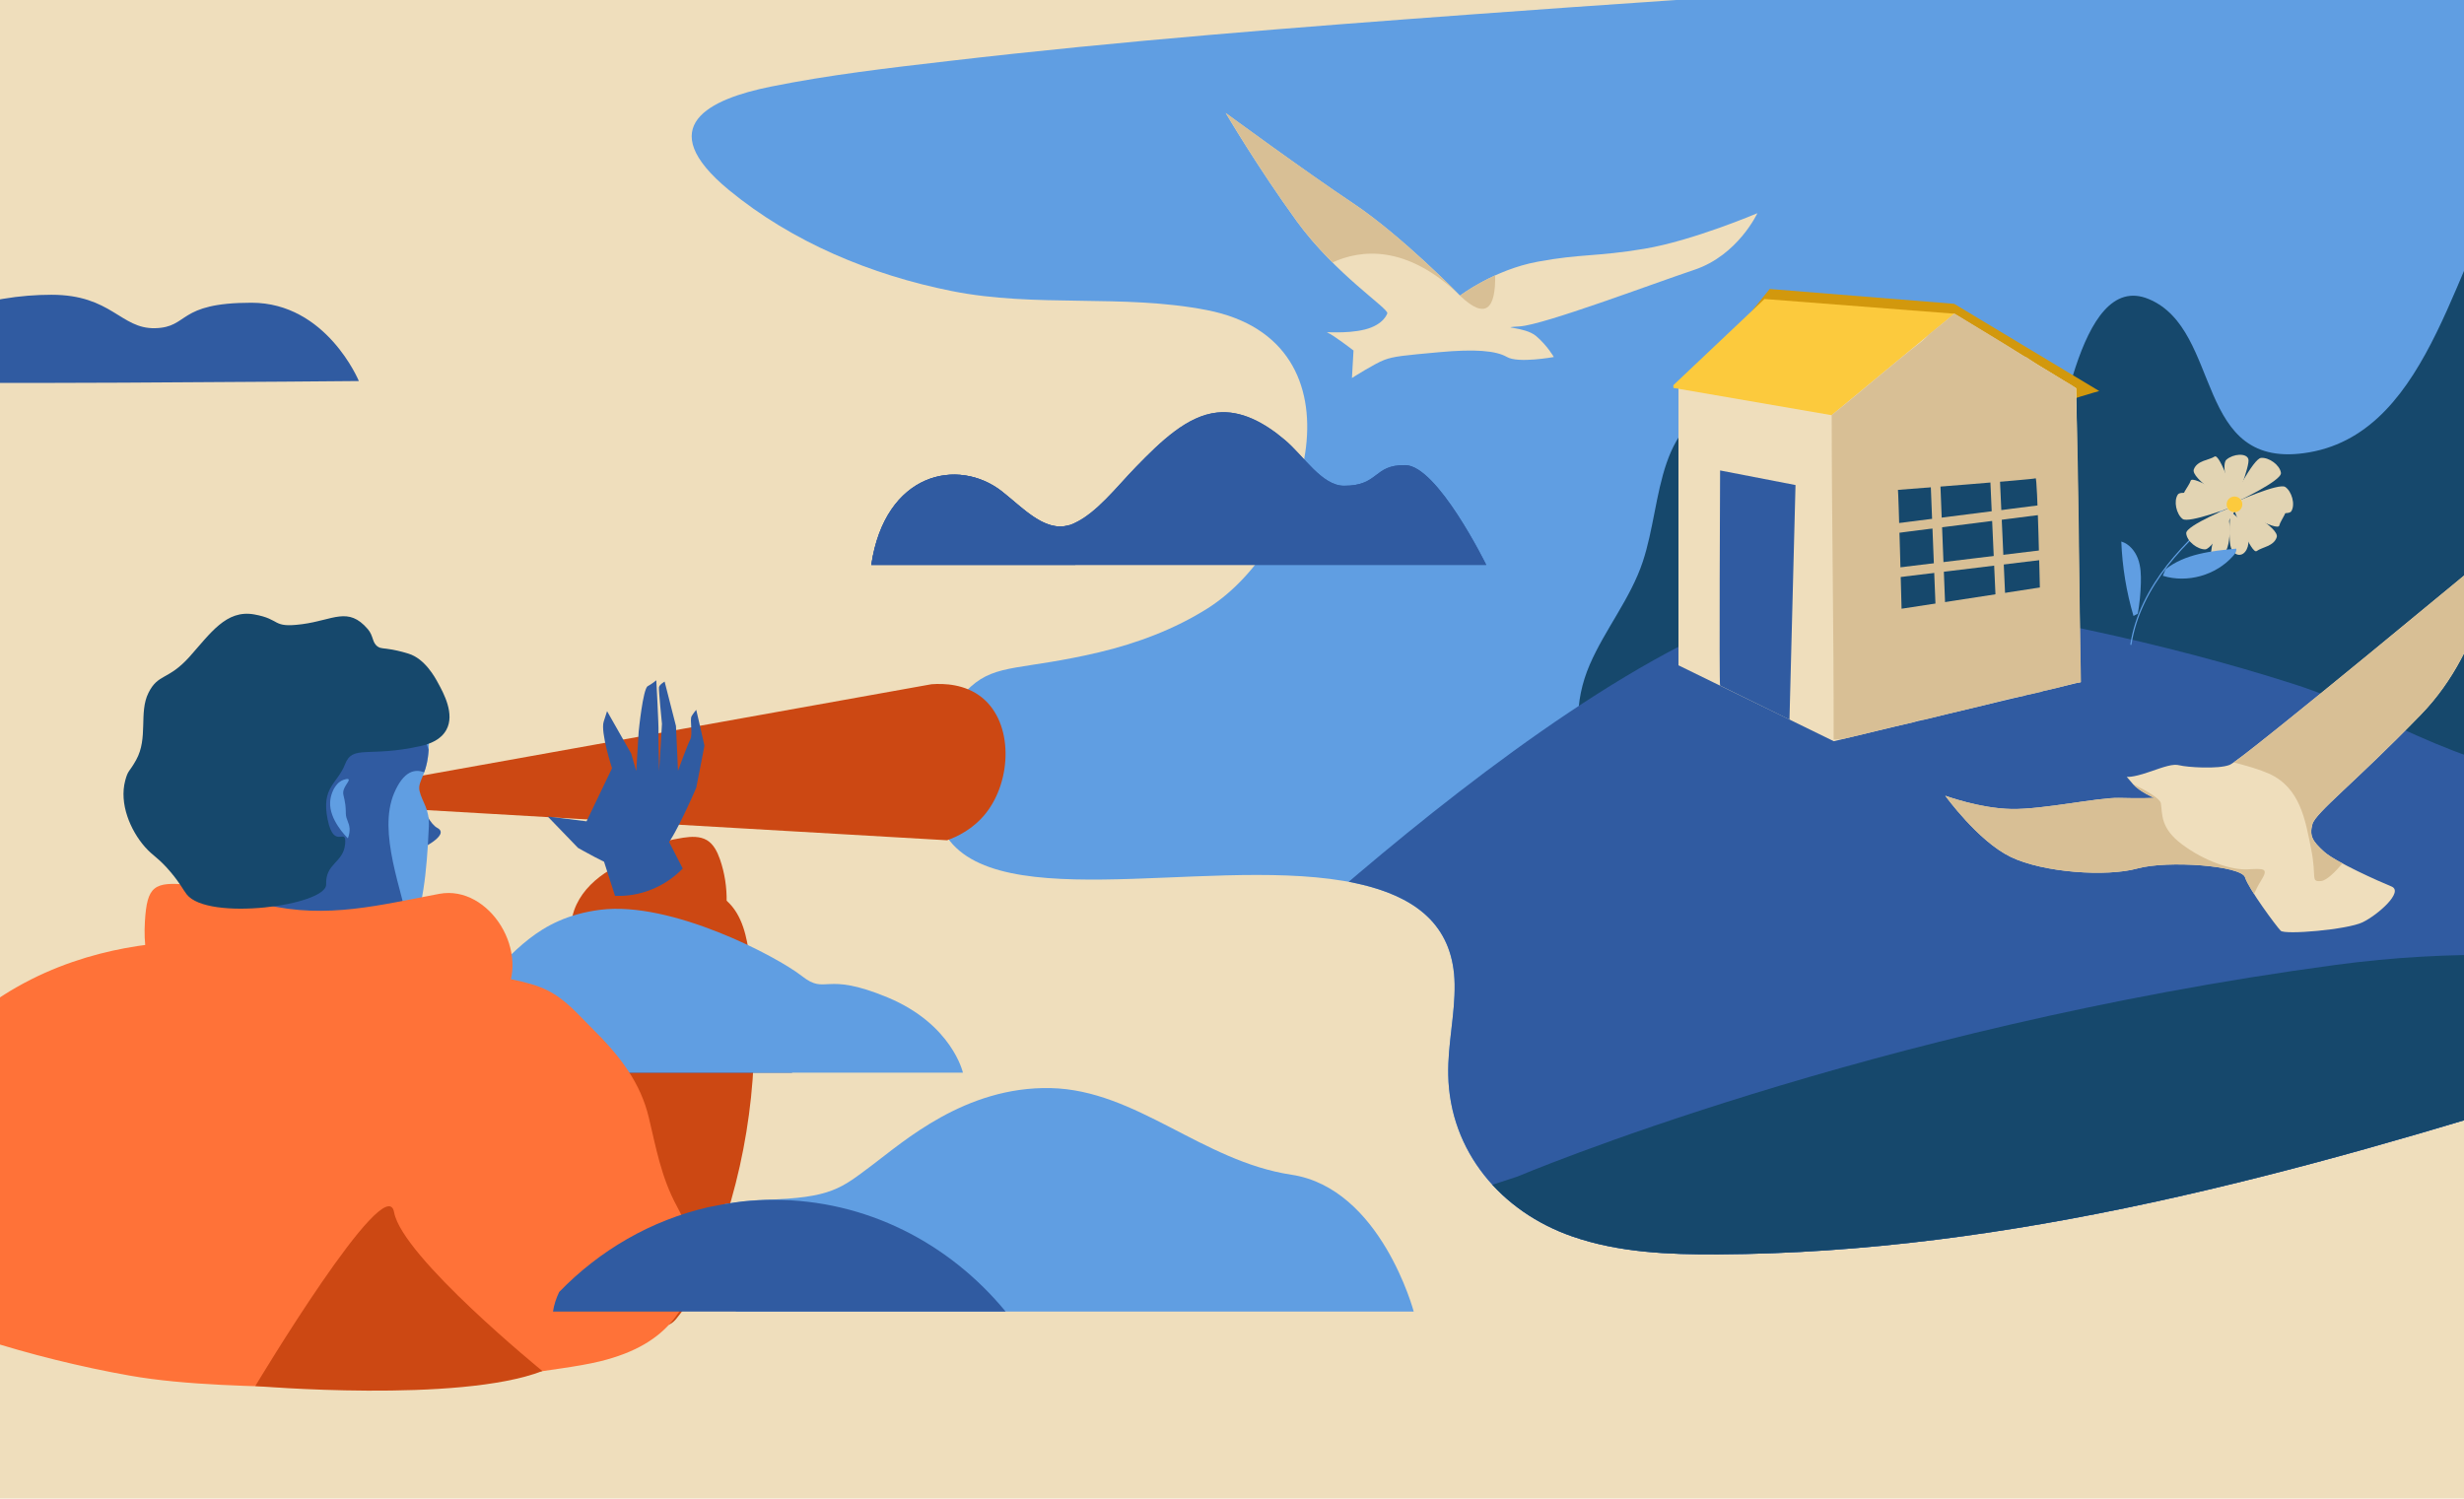 <?xml version="1.0" encoding="utf-8"?>
<!-- Generator: Adobe Illustrator 27.0.1, SVG Export Plug-In . SVG Version: 6.00 Build 0)  -->
<svg version="1.1" id="Calque_1" xmlns="http://www.w3.org/2000/svg" xmlns:xlink="http://www.w3.org/1999/xlink" x="0px" y="0px"
	 viewBox="0 0 2042 1242" style="enable-background:new 0 0 2042 1242;" xml:space="preserve">
<style type="text/css">
	.st0{fill:#EFDEBC;}
	.st1{clip-path:url(#SVGID_00000073690976809933209650000000366201553381019794_);fill:#609EE2;}
	.st2{clip-path:url(#SVGID_00000073690976809933209650000000366201553381019794_);}
	.st3{fill:#16486C;}
	.st4{clip-path:url(#SVGID_00000073690976809933209650000000366201553381019794_);fill:#305BA1;}
	.st5{clip-path:url(#SVGID_00000073690976809933209650000000366201553381019794_);fill:#16486C;}
	.st6{fill:#D2980D;}
	.st7{fill:#FCCA3D;}
	.st8{fill:#D8BF95;}
	.st9{fill:#305BA1;}
	.st10{fill:none;stroke:#D8BF95;stroke-width:8;stroke-miterlimit:10;}
	.st11{fill:#CC4813;}
	.st12{fill:#609EE2;}
	.st13{fill:#FF7238;}
	.st14{fill:none;stroke:#609EE2;stroke-miterlimit:10;}
	.st15{fill:#E2D4B3;}
</style>
<rect x="-338.8" y="-15.1" class="st0" width="2505.5" height="1304.5"/>
<g>
	<defs>
		<path id="SVGID_1_" d="M804.6,569c21.7-19.3,42.2-13.3,106.3-28.4c31.3-7.4,62.7-19.2,89.9-36.4c83.8-53,133.8-221-0.6-247.2
			c-69.8-13.6-141.6-1.8-211.5-15.8c-66.5-13.3-132-40.4-184.6-83.7c-64.4-53.1-15.8-75.5,34.7-85.7c48.5-9.8,98-15.5,147.1-21.2
			c143.9-16.8,288.5-28,432.9-38.6c213.8-15.7,427.7-29,641.8-40.1c0.2,0,0.4,0,0.6,0c48.9-12.7,236.6-57,317.1,36.8
			c49.9,58.2,36.6,143.6,28.8,196c-24.7,167.3-49.7,386.7-71.9,695.2c-231.5,72.6-468.9,138.5-711.5,139.7
			c-40.8,0.2-82.3-1.5-120.8-14.9c-58.7-20.4-101.5-70.3-102.7-133.9c-0.5-25.2,5.7-50.1,5.3-75.2c-0.8-46.2-29.1-69.5-70.8-80.9
			C1026,705,837.4,760.1,787.2,697C760.2,663.1,773.9,596.1,804.6,569z"/>
	</defs>
	<clipPath id="SVGID_00000146486798518688052180000006221377003416731799_">
		<use xlink:href="#SVGID_1_"  style="overflow:visible;"/>
	</clipPath>
	<path style="clip-path:url(#SVGID_00000146486798518688052180000006221377003416731799_);fill:#609EE2;" d="M804.6,569
		c21.7-19.3,42.2-13.3,106.3-28.4c31.3-7.4,62.7-19.2,89.9-36.4c83.8-53,133.8-221-0.6-247.2c-69.8-13.6-141.6-1.8-211.5-15.8
		c-66.5-13.3-132-40.4-184.6-83.7c-64.4-53.1-15.8-75.5,34.7-85.7c48.5-9.8,98-15.5,147.1-21.2c143.9-16.8,288.5-28,432.9-38.6
		c213.8-15.7,427.7-29,641.8-40.1c0.2,0,0.4,0,0.6,0c43.2-16.2,285.7-104.6,374.7-3.5c46.1,52.4,31.8,133.9,23.1,184.5
		c-37.4,215.2-76.7,458.5-123.8,747.1c-231.5,72.6-468.9,138.5-711.5,139.7c-40.8,0.2-82.3-1.5-120.8-14.9
		c-58.7-20.4-101.5-70.3-102.7-133.9c-0.5-25.2,5.7-50.1,5.3-75.2c-0.8-46.2-29.1-69.5-70.8-80.9C1026,705,837.4,760.1,787.2,697
		C760.2,663.1,773.9,596.1,804.6,569z"/>
	<g style="clip-path:url(#SVGID_00000146486798518688052180000006221377003416731799_);">
		<path class="st3" d="M2282.5,385.9c-11.9-85.1-42.8-196.8-102.1-262.5c-12-13.2-29.4-22.8-47.1-20.8
			c-19.7,2.2-35.2,17.6-46.8,33.5c-52,71.1-69.5,220.9-172.8,238.8c-96.7,16.7-71-101.4-133.1-127.1
			c-59.2-24.5-73.5,123.4-85.6,153.4c-6.6,16.5-21.7,31.4-39.5,30.6c-10.2-0.4-19.5-5.9-28.2-11.4
			c-55.7-35.3-113.9-102.4-187.1-89.2c-69.6,12.6-61.5,82.5-78.8,134.4c-10.1,30.4-31.2,55.9-43.9,85.2
			c-12.8,29.4-15.1,67.8,8.3,89.6c14.4,13.4,34.9,17.2,54.3,20.5c127.4,21.7,255,43.4,383.7,54.2c105.9,8.9,215.2,9.9,315.5-25.3
			c143.4-50.3,257.4-177.3,291.9-325.4c2.3-9.9-1-25.4-10.8-22.6"/>
	</g>
	<path style="clip-path:url(#SVGID_00000146486798518688052180000006221377003416731799_);fill:#305BA1;" d="M986.3,847.6
		c15.6-8.8,387.9-382.4,571.7-356c115.2,16.6,232.8,40,343.7,75.6c81.3,26.1,149.2,79.3,238.6,74.9c34.4-1.7,217.9-27.4,224.7,28.9
		c0,0,40,328.7,40,328.7l-311.2,119.4h-854.9L986.3,847.6z"/>
	<path style="clip-path:url(#SVGID_00000146486798518688052180000006221377003416731799_);fill:#16486C;" d="M2622.7,954.1
		c0,0-300.7-206.3-687.1-154.4c-386.3,51.9-678,175.4-678,175.4l-200.1,65.6c0,0,16.9,172.6,38.4,165
		c21.5-7.6,1385.7,0.2,1385.7,0.2L2622.7,954.1z"/>
	<g style="clip-path:url(#SVGID_00000146486798518688052180000006221377003416731799_);">
		<path class="st6" d="M1709.3,334.9c0-2.5,30.4-10.8,30.4-10.8l-120.2-72.3l-152.9-12.3l-14.7,18.1"/>
		<polygon class="st0" points="1391,545.7 1391,319.2 1619.6,260 1720.7,321.8 1724.3,565.3 1519.7,614.3 1391,551.4 		"/>
		<path class="st7" d="M1386.8,319.2c1.8-1.8,75.5-71.4,75.5-71.4l157.3,12.2l-101.7,84.1l-131.1-22.6"/>
		<path class="st8" d="M1519.6,613c0.2-89.8-1.6-179.2-1.6-269c25.5-20.3,48.8-41,75.4-61.7c1.8-1.5,3.3-3.3,5.2-5.2
			c6.3-5.2,12.2-9.6,18.5-15.2c1.1-0.7,1.8-1.5,3-1.8c19.2,11.8,37.7,22.5,57.3,35.1c0.7,0.4,1.1,0.4,1.8,0.7
			c3.3,2.2,6.7,4.4,10,6.7c9.6,5.5,18.1,11.1,27.7,16.6c1.1,0.7,2.2,1.5,3.3,2.6c3,80.9,2.6,162.2,4.4,243.2c0,0.4-0.4,0.7-0.7,0.7
			c-1.5,0.4-2.6,0.4-4.1,0.4c-9.2,2.6-17.4,4.8-27,6.7c-0.4,0-1.1,0.7-1.5,0.7c-4.4,1.1-8.1,1.8-12.6,2.6c-0.4,0-1.1,0.7-1.5,0.7
			c-5.5,1.1-10.7,1.8-16.3,3.3c-21.1,5.9-41.4,10-62.5,15.5c-2.2,0.7-4.4,1.1-6.7,1.1c-2.6,0.4-4.4,1.5-7,2.2
			c-20,4.1-37.7,9.2-56.9,13.4"/>
		<path class="st9" d="M1425.5,568.2c-0.9-0.4,0-178.3,0-178.3L1488,402l-5,194.4L1425.5,568.2z"/>
		<path class="st3" d="M1572.9,406c0.5,3,3,98.5,3,98.5l114.6-17.6c0,0-2-91.5-3.5-90.5C1685.5,397.4,1572.9,406,1572.9,406z"/>
		<line class="st10" x1="1603.6" y1="389.9" x2="1608.6" y2="516"/>
		<line class="st10" x1="1652.8" y1="383.9" x2="1658.4" y2="508"/>
		<line class="st10" x1="1699.1" y1="421.6" x2="1549.3" y2="440.6"/>
		<line class="st10" x1="1702.6" y1="458.7" x2="1549.3" y2="477.3"/>
	</g>
	<g style="clip-path:url(#SVGID_00000146486798518688052180000006221377003416731799_);">
		<path class="st0" d="M2067.6,455.9c0,0-6.1,79.5-61.2,136.3c-55.1,56.8-87.4,81.3-90,90.9s0,14,9.6,22.7s45.4,24.6,55.9,28.9
			s-11.3,23.6-24,29.7c-12.7,6.1-64.3,10.5-67.8,7s-26.6-34.7-29.6-44.3c-3-9.6-64-14.3-89.3-7.3c-25.3,7-77.8,3.5-104.9-9.6
			c-27.1-13.1-54.2-50.7-54.2-50.7s28.8,10.6,55.1,11c26.2,0.4,72-9.7,88.9-9.2c16.9,0.5,29.1,0,29.1,0s-12.2-5.2-17.5-11.4
			s-5.2-6.1-5.2-6.1s4.2,0.9,17.9-3.8c13.7-4.7,20.4-7.2,26-5.7c5.7,1.5,31.8,3.4,41.4-0.4C1857.5,630.3,2067.6,455.9,2067.6,455.9z
			"/>
		<g>
			<path class="st8" d="M1923.5,730.2c-8.9,0.7-3.4-2.7-8.2-26.7c-4.8-23.9-9-50.6-34.9-62.3c-7.2-3.2-17.7-6.4-29.2-9.3
				c28.7-20.2,216.3-176,216.3-176s-6.1,79.5-61.2,136.3c-55.1,56.8-87.4,81.3-90,90.9c-2.6,9.6,0,14,9.6,22.7
				c3,2.8,8.7,6.2,15.3,9.8C1935.4,722.5,1928.2,729.8,1923.5,730.2z"/>
			<path class="st8" d="M1667.3,670.5c26.2,0.4,72-9.7,88.9-9.2s29.1,0,29.1,0s-12.1-5.2-17.4-11.3c11.7,5.7,22.3,11.9,22.9,15.8
				c1.4,8.9-0.7,20.5,17.8,34.2c18.5,13.7,40.4,21.2,54.1,20.5c13.7-0.7,17.8-1.2,10.9,9.7c-1.8,2.8-3.7,6.6-5.6,10.6
				c-3.6-5.7-6.5-10.7-7.4-13.7c-3-9.6-64-14.3-89.3-7.3c-25.3,7-77.8,3.5-104.9-9.6c-27.1-13.1-54.2-50.7-54.2-50.7
				S1641.1,670.1,1667.3,670.5z"/>
		</g>
	</g>
	<g style="clip-path:url(#SVGID_00000146486798518688052180000006221377003416731799_);">
		<path class="st0" d="M1149.7,259.7c1.3-4-42.8-32.1-75-76.3c-32.1-44.2-58.9-89.7-58.9-89.7s65.6,48.2,105.8,75
			c40.2,26.8,88.4,76.3,88.4,76.3s28.1-21.4,64.3-28.1s48.2-4,88.4-10.7c40.2-6.7,93.7-29.5,93.7-29.5s-16.1,34.8-52.2,46.9
			s-124.5,45.5-144.6,46.9c-20.1,1.3,4,0,13.4,8c9.4,8,14.7,17.4,14.7,17.4s-29.5,5.4-38.8,0c-9.4-5.4-26.8-6.7-56.2-4
			c-29.5,2.7-37.5,3.4-45.5,6.4c-8,3-26.8,15-26.8,15l1.3-22.8c0,0-17.4-13.4-21.4-14.7c-4-1.3,14.7,1.3,30.8-2.7
			C1147,269.1,1149.7,259.7,1149.7,259.7z"/>
		<g>
			<path class="st8" d="M1121.6,168.6c-40.2-26.8-105.8-75-105.8-75s26.8,45.5,58.9,89.7c9.3,12.8,19.7,24.3,29.6,34.2
				c23.4-10.7,61.2-15.2,105.6,27.4C1210,245,1161.7,195.4,1121.6,168.6z"/>
			<path class="st8" d="M1239.1,228.2c-17.7,8.1-29.2,16.8-29.2,16.8C1232,266.1,1239.5,254.7,1239.1,228.2z"/>
		</g>
	</g>
</g>
<path class="st11" d="M339.9,644.6c144-25.8,288-51.7,432-77.5c10.6-0.8,28-0.2,41.9,11c26.3,21.3,24.7,68.7,3.3,95.8
	c-10.6,13.4-24.2,19.7-32.2,22.5c-145.6-8.4-291.2-16.8-436.7-25.3C345.4,662.3,342.6,653.4,339.9,644.6z"/>
<g>
	<path class="st11" d="M508.1,771.5c-4,30.5-11.3,60.7-21.9,89.6c-6,16.3-13,33-11.8,50.3c0.8,11.8,5.4,22.9,10,33.8
		c20.6,49.1,41.1,98.3,61.7,147.4c0.8,1.9,1.7,4,3.5,5c3.8,2.2,8.3-1.4,11-4.8c16.8-20.6,27.8-45.4,36.6-70.5
		c25.5-73,33.7-151.9,24-228.6c-2.2-17.1-5.9-35.3-18.7-46.9c-18-16.3-46.3-12.7-68.9-3.8"/>
</g>
<g>
	<path class="st11" d="M505.4,721c-11.6,6.9-21.9,16.5-27.6,28.6c-5.8,12.2-6.4,27.1,0.1,38.9c2,3.6,4.6,6.9,8.2,8.9
		c2.7,1.6,5.8,2.3,8.9,2.9c11.8,2.1,24,1.1,36,0.2c14.5-1.1,29-2.3,43.4-3.4c4.6-0.4,9.5-0.8,13.3-3.4c3.8-2.6,5.9-7,7.6-11.3
		c8.7-22.2,9.2-47.5,1.4-70.1c-2.2-6.2-5.2-12.6-10.9-16c-5.8-3.4-13-3-19.7-2c-21.9,3.3-43,11.7-61.1,24.3"/>
</g>
<g>
	<path class="st9" d="M-92.7,315.8c-1,3.6,390.1,0,390.1,0s-26.8-64.9-89-64.9s-51.3,20.4-79.9,21.1s-35.9-27.7-85.9-27.7
		S-78.1,260.4-92.7,315.8z"/>
	<path class="st3" d="M152.1,888.2c-62.2,0-51.3,20.4-79.9,21.1c-5,0.1-9.3-0.6-13.3-2c0,0-1.2,31.9,49.5,46.4
		c0.3,0.1,0.6,0.2,0.9,0.3c72.4-0.5,131.8-1,131.8-1S214.3,888.2,152.1,888.2z"/>
	<path class="st9" d="M260.1,889h396.4c0,0-5.9-26.4-41.1-41.1c-35.2-14.7-33.3-1-47-11.7c-13.7-10.8-71.4-41.1-110.1-36.2
		s-49.4,29.4-66.1,39.2c-16.6,9.8-19.6,2-34.3-4.9S284.5,878.3,260.1,889z"/>
	<path class="st12" d="M381.8,889H798c0,0-8.9-40-62.3-62.3c-53.4-22.2-50.4-1.5-71.2-17.8c-20.8-16.3-108.3-62.3-166.9-54.9
		c-54.5,6.9-72.4,39.5-95,55.9C391.1,834.2,383.9,860.9,381.8,889z"/>
	<path class="st9" d="M340.8,642.1c0,0,10.2,38,21.7,44.1c11.5,6.1-17,19-17,19"/>
	<path class="st12" d="M329.5,564.6c0,0,25.9,24.5,25.9,51.1s-9.8,30.8-7.7,39.9c2.1,9.1,8.4,14.7,7.7,29.4
		c-0.7,14.7-2.7,64.3-12.9,81.8c-10.2,17.5-56.5,14-56.5,14l-112.9-14.8c0,0-53.1-57.1-49.9-129.1S247.9,490.4,329.5,564.6z"/>
	<path class="st9" d="M340.8,577.8L340.8,577.8L230.4,625l-31.3,144.3l86.9,11.4c0,0,39,2.9,53.3-10.1
		c-5.8-32.3-26.5-80.5-12.7-113.2c7.9-18.6,17.3-20.3,24.9-17.3c1.6-4.4,3.2-10.2,3.7-18.7L340.8,577.8z"/>
	<path class="st12" d="M288.3,694.8c-1.5-1.5-15.5-15.5-14.7-30c0.3-6.3,3.2-11.2,3.2-11.2c1.1-1.9,3.4-5.7,7.9-7.3
		c0.7-0.2,3.6-1.3,4.2-0.3c1.2,1.6-5.7,6.9-4.3,12.8l0,0c0.7,3,1.2,5.1,1.6,8.2c0.1,0.7,0.1,1.4,0.2,2c0.2,2.5,0.2,5.2,0.2,5.3
		c0.1,4.7,2.7,7.2,3.1,12.2C289.8,688.5,289.7,691.3,288.3,694.8z"/>
	<g>
		<path class="st13" d="M283.2,786.5c35.4,8.2,72.2,11.4,108,19c20.9,4.4,46.3,7,62.9,15.5c15.1,7.7,25.3,20.2,35.1,29.8
			c25.6,25.1,41.7,47.1,48.5,75.4c5.9,24.6,10.2,49.5,23.2,73.4c16.6,30.4,21.5,64.2-3.1,94.4c-12.3,15.1-30.7,26.9-60.3,34.2
			c-20.1,4.9-44,7.1-65,11c-52.2,9.5-116.7,12.5-171.7,11c-49-1.3-106.8-1.9-153.2-10.1c-40.9-7.2-84-18-120.6-29.8
			c-21.8-7-44.6-15.8-63.1-24.9c0,0-6.1-3.7-13.6-10.2c0,0-13.2-11.5-22.2-26.6c-13.3-22.2,1.9-143.5,103-215.9
			c60.7-43.5,127.5-51.5,166.8-52.5"/>
	</g>
	<path class="st11" d="M449.5,1136.3c0,0-116.3-94.7-122.9-131.6c-6.6-36.9-115,144-115,144S380.4,1163.1,449.5,1136.3z"/>
	<g>
		<path class="st13" d="M416.6,827.6c24.7-37.4-11-94.5-52.5-86.8c-48.8,9.1-93.1,21.1-144.2,8.9c-21.5-5.1-41.1-14-63-16.3
			c-29.6-3.1-35,1.2-36.8,30.1c-4.7,76,52.1,96.1,118.7,93.7c59.8-2.2,118.8-25.8,177.8-24.2"/>
	</g>
	<path class="st3" d="M363.1,566.2c4.6,8.4,13.9,25.5,6.9,38.5c-4.5,8.4-13.6,11.9-21.8,13.7c-42.7,9.5-55.9-1.4-62.2,14.9
		c-6.3,16.3-19.9,18.9-14.5,45.7c5.4,26.8,16,5.1,14.5,20.7c-1.6,15.6-16.3,15.6-15.7,33.2c0.6,17.6-98.2,30.8-115.6,8.3
		c-2.9-3.7-5.3-8.9-13-18.1c-10.5-12.5-14.6-13.2-21.7-21.3c-11.9-13.6-21.4-35.7-16.2-55c2.4-8.9,3.2-6.5,9-16.9
		c10.2-18.3,2.1-39.3,10.2-55.6c8.1-16.3,16.2-10.2,33.9-29.8c17.6-19.7,30.5-39.3,53.6-35.3c23.1,4.1,14.2,11.5,40,8.1
		c25.8-3.4,38-14.9,54.3,4.1c5,5.9,3.4,11.3,8.4,14.6c2.7,1.7,4.1,1,11.9,2.4c0,0,6.4,1.1,13.6,3.4
		C352.1,546,360.5,561.3,363.1,566.2z"/>
	<path class="st9" d="M722.1,468.2c119.9,0,239.7,0,359.6,0c50,0,100,0,150,0c0,0-40.4-82.4-67.1-82.7
		c-26.7-0.4-21.4,17.1-50.7,17.1c-18.4,0-33.3-24.6-48.9-37.8c-17.4-14.8-36.6-25-56.3-22.9c-24.7,2.6-46.6,23.8-67.3,45.1
		c-16.6,17.1-32.6,38.3-51.7,46.9c-21.6,9.8-40.5-11.8-59.3-26.6C794.1,378.8,733.5,391.5,722.1,468.2z"/>
	<path class="st9" d="M886.1,435.2c-20.2,6.1-38-13.9-55.8-27.9c-36.3-28.5-96.9-15.9-108.3,60.9c56.4,0,112.8,0,169.2,0
		C888.9,457.5,887.3,446.4,886.1,435.2z"/>
	<path class="st12" d="M601.1,1005.7c3.1,17.7,5,35.6,5.1,53.4c1.6,9.2,2.8,18.5,3.7,27.9h561.7c0,0-27.2-102.2-101.3-113.4
		c-74.1-11.2-128.5-70.2-199.5-71.8s-122.4,44.7-148.1,63.9c-25.7,19.2-33.3,27.1-89.2,28.7c-9.6,0.3-20.8,1.5-32.8,3.5
		C601.3,1000.5,601.5,1003.1,601.1,1005.7z"/>
	<path class="st9" d="M458.3,1087h375.1c-46.7-56.7-115.4-92.6-192.2-92.6c-8.6,0-17,0.5-25.4,1.3c-1.2,0.1-2.5,0.3-3.7,0.5
		c-1,0.1-2,0.3-3.1,0.4c-7,1-14.4,2.3-22,3.9c-47.5,10.9-90.1,35.7-123.6,70.3C460.9,1076,459.1,1081.4,458.3,1087z"/>
</g>
<path class="st9" d="M479,702.7l-2.5-2.6l-22.6-23.4l32.2,4l21.1-44c0,0-9.7-29.9-6.9-38.6c2.8-8.7,2.8-8.7,2.8-8.7l20,35.2
	l4.2,14.4l2-32.7c0,0,3.5-35.5,7.5-37.6c4-2.2,7.1-4.9,7.1-4.9s2.1,38.5,1.8,42.4c-0.2,3.9,0.5,32.9,0.5,32.9s2.5-38.3,2.4-39.2
	c-0.1-1-2.8-27.9-2.5-30.2c0.3-2.3,4.7-4.8,4.7-4.8l9.4,36.8l1.7,37.1c0,0,7.7-21.2,10.1-25.9s-0.6-16.6,1.2-19.4
	c1.7-2.8,3.8-5.2,3.8-5.2s6.8,29.1,6.8,29.7c0,0.6-6.8,34.9-6.8,34.9s-17.1,39.8-24.9,48c-7.8,8.3-33.7,18.5-40.4,17.6
	C504.8,717.5,479,702.7,479,702.7z"/>
<path class="st9" d="M547.4,684c6.1,11.9,12.3,23.8,18.4,35.8c-4.8,5-14.5,13.6-29.3,18.7c-10.9,3.8-20.6,4.2-26.8,4
	c-4.8-15-9.7-30.1-14.5-45.1c19.7-4.5,39.3-8.9,59-13.4"/>
<path class="st9" d="M722.1,468.2c119.9,0,239.7,0,359.6,0c50,0,100,0,150,0c0,0-40.4-82.4-67.1-82.7c-26.7-0.4-21.4,17.1-50.7,17.1
	c-18.4,0-33.3-24.6-48.9-37.8c-17.4-14.8-36.6-25-56.3-22.9c-24.7,2.6-46.6,23.8-67.3,45.1c-16.6,17.1-32.6,38.3-51.7,46.9
	c-21.6,9.8-40.5-11.8-59.3-26.6C794.1,378.8,733.5,391.5,722.1,468.2z"/>
<g>
	<path class="st14" d="M1765.9,534.4c3.6-24.1,15.3-46.4,30.2-65.6c15-19.2,33.2-35.5,51.7-51.3"/>
	<path class="st15" d="M1854.6,415.7c0,0,36.9-6.9,39.9,0.5c2.9,7.4-4.3,14.1-5.6,19.4c-1.3,5.3-36.4-14.8-36.4-14.8"/>
	<path class="st15" d="M1849.6,415.4c0,0,17.7-35.3,24.2-35.9c6.4-0.6,15.6,5.8,16.5,12.4c0.9,6.6-38,24.6-38,24.6"/>
	<path class="st15" d="M1856.2,419.6c0,0,33,17.9,30.6,25.6c-2.4,7.6-12.2,8.2-16.6,11.5c-4.4,3.2-18.9-34.5-18.9-34.5"/>
	<path class="st15" d="M1852.5,416.2c0,0,36.1-16.2,41.4-12.6s8.5,14.4,5,20.1c-3.5,5.7-45-4.9-45-4.9"/>
	<path class="st15" d="M1849.9,415.5c0,0-10.3-29.6-4.8-34.5s16.6-5.8,18.2-0.5s-11.5,37.5-11.5,37.5"/>
	<path class="st15" d="M1848.7,420.1c0,0-37.2,5-39.8-2.6c-2.5-7.6,5-13.9,6.6-19.1c1.6-5.2,35.6,16.7,35.6,16.7"/>
	<path class="st15" d="M1853.7,420.7c0,0-19.6,34.3-26.1,34.6c-6.4,0.2-15.3-6.6-15.8-13.3c-0.5-6.6,39.3-22.5,39.3-22.5"/>
	<path class="st15" d="M1847.3,416.2c0,0-32-19.7-29.2-27.2c2.8-7.5,12.7-7.6,17.2-10.6c4.5-3,17,35.4,17,35.4"/>
	<path class="st15" d="M1850.8,419.8c0,0-36.9,14.2-42,10.3c-5.1-3.9-7.7-14.8-3.9-20.3s44.7,7.3,44.7,7.3"/>
	<circle class="st7" cx="1851.8" cy="418" r="6.5"/>
	<g>
		<path class="st15" d="M1847,426.6c-0.6-1.1-2.2-0.1-3,0.9c-7.4,10.1-11.6,22.4-11.9,34.8c0,0.7,0,1.4,0.4,1.9
			c0.5,0.6,1.4,0.6,2.2,0.5c3.7-0.4,7-2.9,9-6.1s3-6.9,3.5-10.6c1.2-8.3,0.7-16.9-1.7-25"/>
	</g>
	<g>
		<path class="st15" d="M1848.6,425.1c-1,7.6-1.3,15.3-0.7,22.9c0.2,2.7,0.5,5.6,1.9,7.9c1.4,2.4,4,4.3,6.7,3.9
			c3.2-0.4,5.4-3.6,6.3-6.8c1.6-6,0-12.6-3.4-17.9s-8.3-9.4-13.4-12.9"/>
	</g>
</g>
<g>
	<path class="st12" d="M1768.1,510.5c-5.9-20-9.3-40.8-10.1-61.7c6.6,2,11.4,7.9,13.8,14.3s2.6,13.5,2.4,20.4
		c-0.2,8.4-1.1,16.8-2.5,25.1"/>
</g>
<g>
	<path class="st12" d="M1794.6,471.8c16.3-12.8,38.1-15.2,58.7-17.1c0.4,2.3-1.1,4.4-2.7,6.1c-14.1,16-37.9,22.7-58.2,16.4"/>
</g>
</svg>
